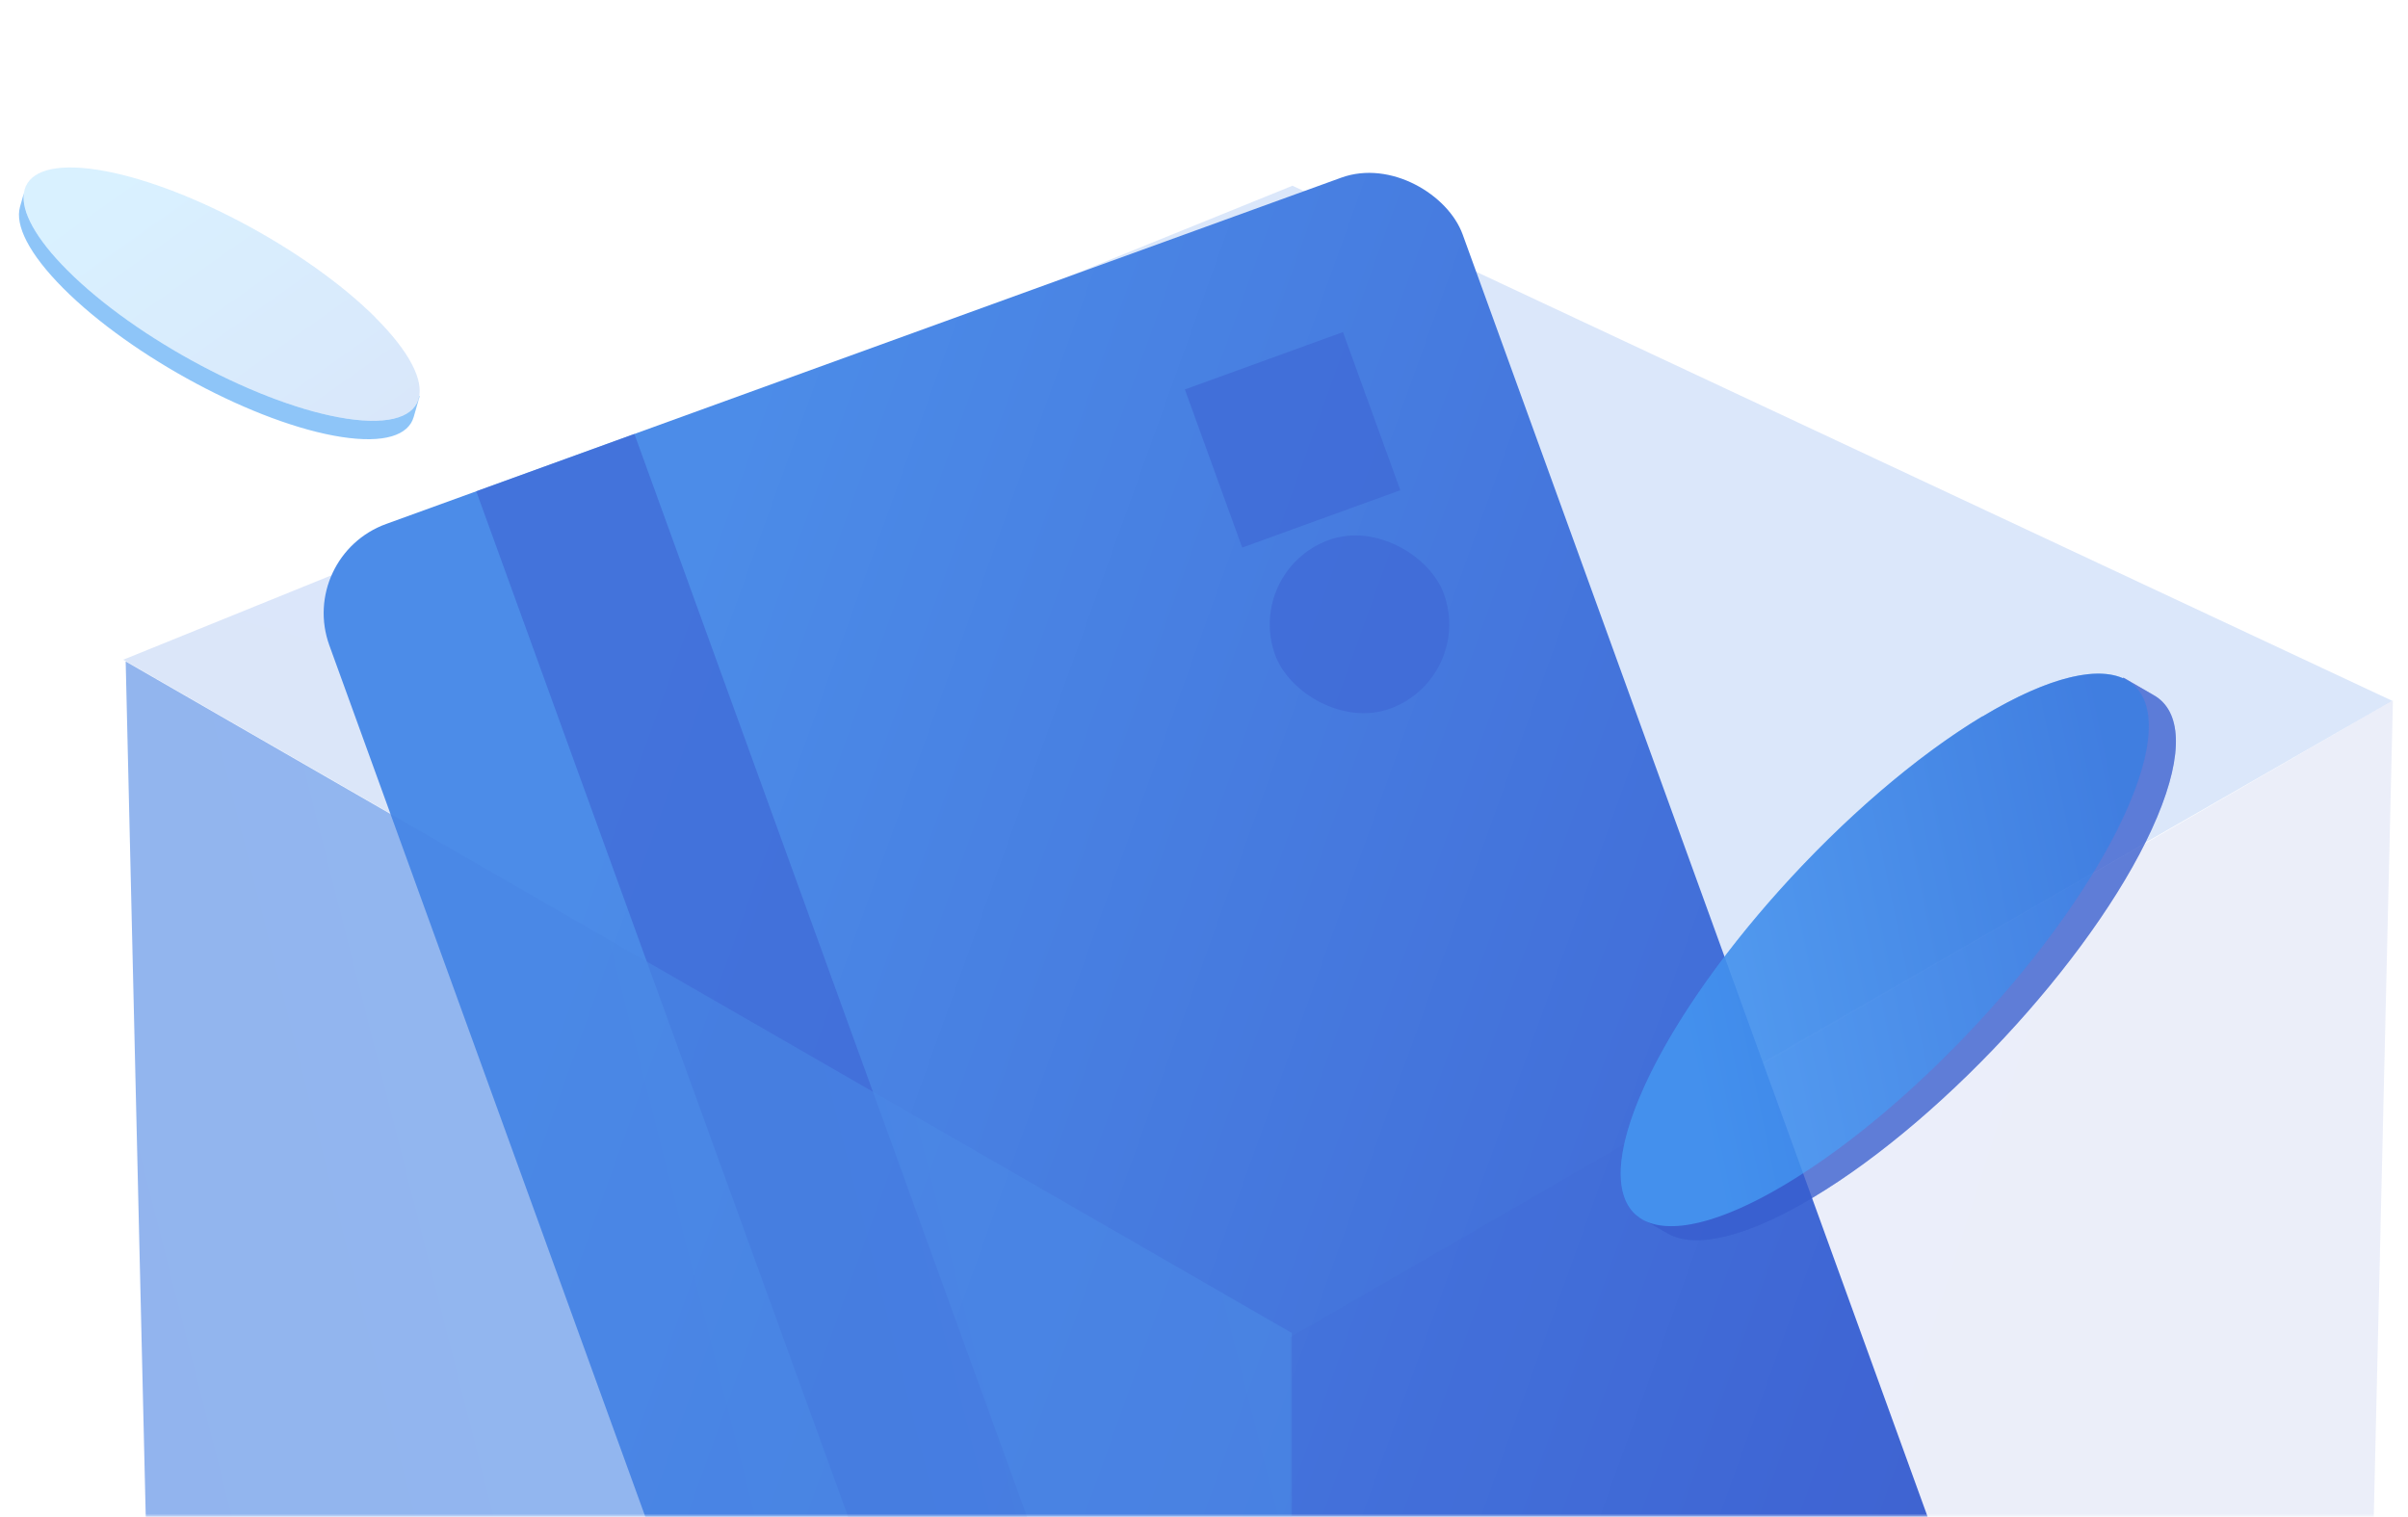 <svg width="381" height="240" viewBox="0 0 381 240" fill="none" xmlns="http://www.w3.org/2000/svg">
    <mask id="3q8rha44ya" style="mask-type:luminance" maskUnits="userSpaceOnUse" x="0" y="0" width="381" height="240">
        <path fill="#fff" d="M0 0h381v240H0z"/>
    </mask>
    <g mask="url(#3q8rha44ya)">
        <path opacity=".2" d="m204.5 29.388 174 81.499-174 100-185-106.5 185-75z" fill="url(#vq5uf41pwb)"/>
        <rect x="47" y="88.017" width="190.737" height="303.405" rx="15" transform="rotate(-19.93 47 88.017)" fill="url(#kp1qjfbhac)"/>
        <path opacity=".7" fill="#4068D6" d="m75.356 77.735 25.02-9.072L204.1 354.733l-25.02 9.071zM187.47 61.619l25.021-9.072 9.072 25.02-25.02 9.072z"/>
        <rect opacity=".7" x="196.918" y="90.278" width="28.389" height="28.389" rx="14.194" transform="rotate(-19.93 196.918 90.278)" fill="#4068D6"/>
        <path opacity=".6" d="m204.388 210.908.112 200.979-180-110.5-4.615-196.726 184.503 106.247z" fill="url(#3h42rintnd)"/>
        <path opacity=".1" d="M204.138 211.592v201.58L374 307.387l4.615-196.568-174.477 100.773z" fill="url(#tj8mfqw3se)"/>
        <g opacity=".6">
            <g opacity=".9" fill="#2F95F3">
                <path d="M66.34 62.64c-.547 3.209-4.467 4.67-11.529 3.59-13.44-2.053-33.184-12.535-44.09-23.413-5.1-5.087-7.36-9.36-6.944-12.256l-.61 2.157c-.822 2.906 1.391 7.422 6.822 12.878 10.896 10.94 30.622 21.481 44.05 23.547 6.732 1.04 10.6-.257 11.42-3.177l.948-3.29-.067-.036zM4.08 29.49c.01-.023.021-.047.033-.07l-.011-.006-.022.076z"/>
            </g>
            <path opacity=".3" d="M59.425 50.282C70.307 61.146 68.24 68.285 54.81 66.23c-13.44-2.054-33.184-12.535-44.09-23.414-10.905-10.878-8.826-18.03 4.637-15.963 13.452 2.068 33.184 12.55 44.078 23.414l-.011.014z" fill="url(#tb10zi175f)"/>
        </g>
        <g opacity=".8">
            <path opacity=".7" d="m340.794 110.008-4.817-2.787-8.303 9.186c-1.396.722-59.976 65.54-60.407 66.885l-8.235 9.107 4.844 2.775c4.259 2.438 12.251.722 22.989-5.697 21.535-12.882 45.913-39.846 54.449-60.21 4.286-10.207 3.762-16.816-.52-19.259z" fill="#3456C8"/>
            <path d="M313.686 113.36c21.411-12.891 31.856-6.825 23.338 13.545-8.522 20.388-32.812 47.403-54.254 60.324-21.441 12.922-31.904 6.832-23.351-13.586 8.549-20.4 32.835-47.398 54.25-60.307l.017.024z" fill="#2F95F3"/>
        </g>
        <g opacity=".5">
            <path d="m340.794 110.008-4.817-2.787-8.303 9.186c-1.396.722-59.976 65.54-60.407 66.885l-8.235 9.107 4.844 2.775c4.259 2.438 12.251.722 22.989-5.697 21.535-12.882 45.913-39.846 54.449-60.21 4.286-10.207 3.762-16.816-.52-19.259z" fill="#3962D2"/>
            <path d="M313.678 113.348c.005.007.014.009.021.004 21.402-12.881 31.841-6.813 23.325 13.553-8.522 20.388-32.812 47.403-54.254 60.324-21.441 12.922-31.904 6.832-23.351-13.586 8.548-20.396 32.826-47.387 54.237-60.299a.017.017 0 0 1 .022.004z" fill="url(#rped2yj12g)"/>
        </g>
    </g>
    <defs>
        <linearGradient id="vq5uf41pwb" x1="222.163" y1="-35.742" x2="139.649" y2="259.004" gradientUnits="userSpaceOnUse">
            <stop stop-color="#4B8BE7"/>
            <stop offset="1" stop-color="#487FE1"/>
        </linearGradient>
        <linearGradient id="kp1qjfbhac" x1="103.629" y1="112.257" x2="294.843" y2="270.778" gradientUnits="userSpaceOnUse">
            <stop stop-color="#4C8CE8"/>
            <stop offset="1" stop-color="#3E62D2"/>
        </linearGradient>
        <linearGradient id="3h42rintnd" x1="233.732" y1="217.163" x2="-46.314" y2="288.102" gradientUnits="userSpaceOnUse">
            <stop stop-color="#4B8BE7"/>
            <stop offset="1" stop-color="#487FE1"/>
        </linearGradient>
        <linearGradient id="tj8mfqw3se" x1="203.732" y1="217.163" x2="586.218" y2="340.486" gradientUnits="userSpaceOnUse">
            <stop stop-color="#3D5ED1"/>
            <stop offset="1" stop-color="#3657C0"/>
        </linearGradient>
        <linearGradient id="tb10zi175f" x1="-24.477" y1="61.571" x2="28.41" y2="136.31" gradientUnits="userSpaceOnUse">
            <stop stop-color="#2DAFFF"/>
            <stop offset="1" stop-color="#3256D4"/>
        </linearGradient>
        <linearGradient id="rped2yj12g" x1="266.652" y1="163.756" x2="340.23" y2="148.284" gradientUnits="userSpaceOnUse">
            <stop stop-color="#5594EE"/>
            <stop offset="1" stop-color="#3057CE"/>
        </linearGradient>
    </defs>
</svg>
